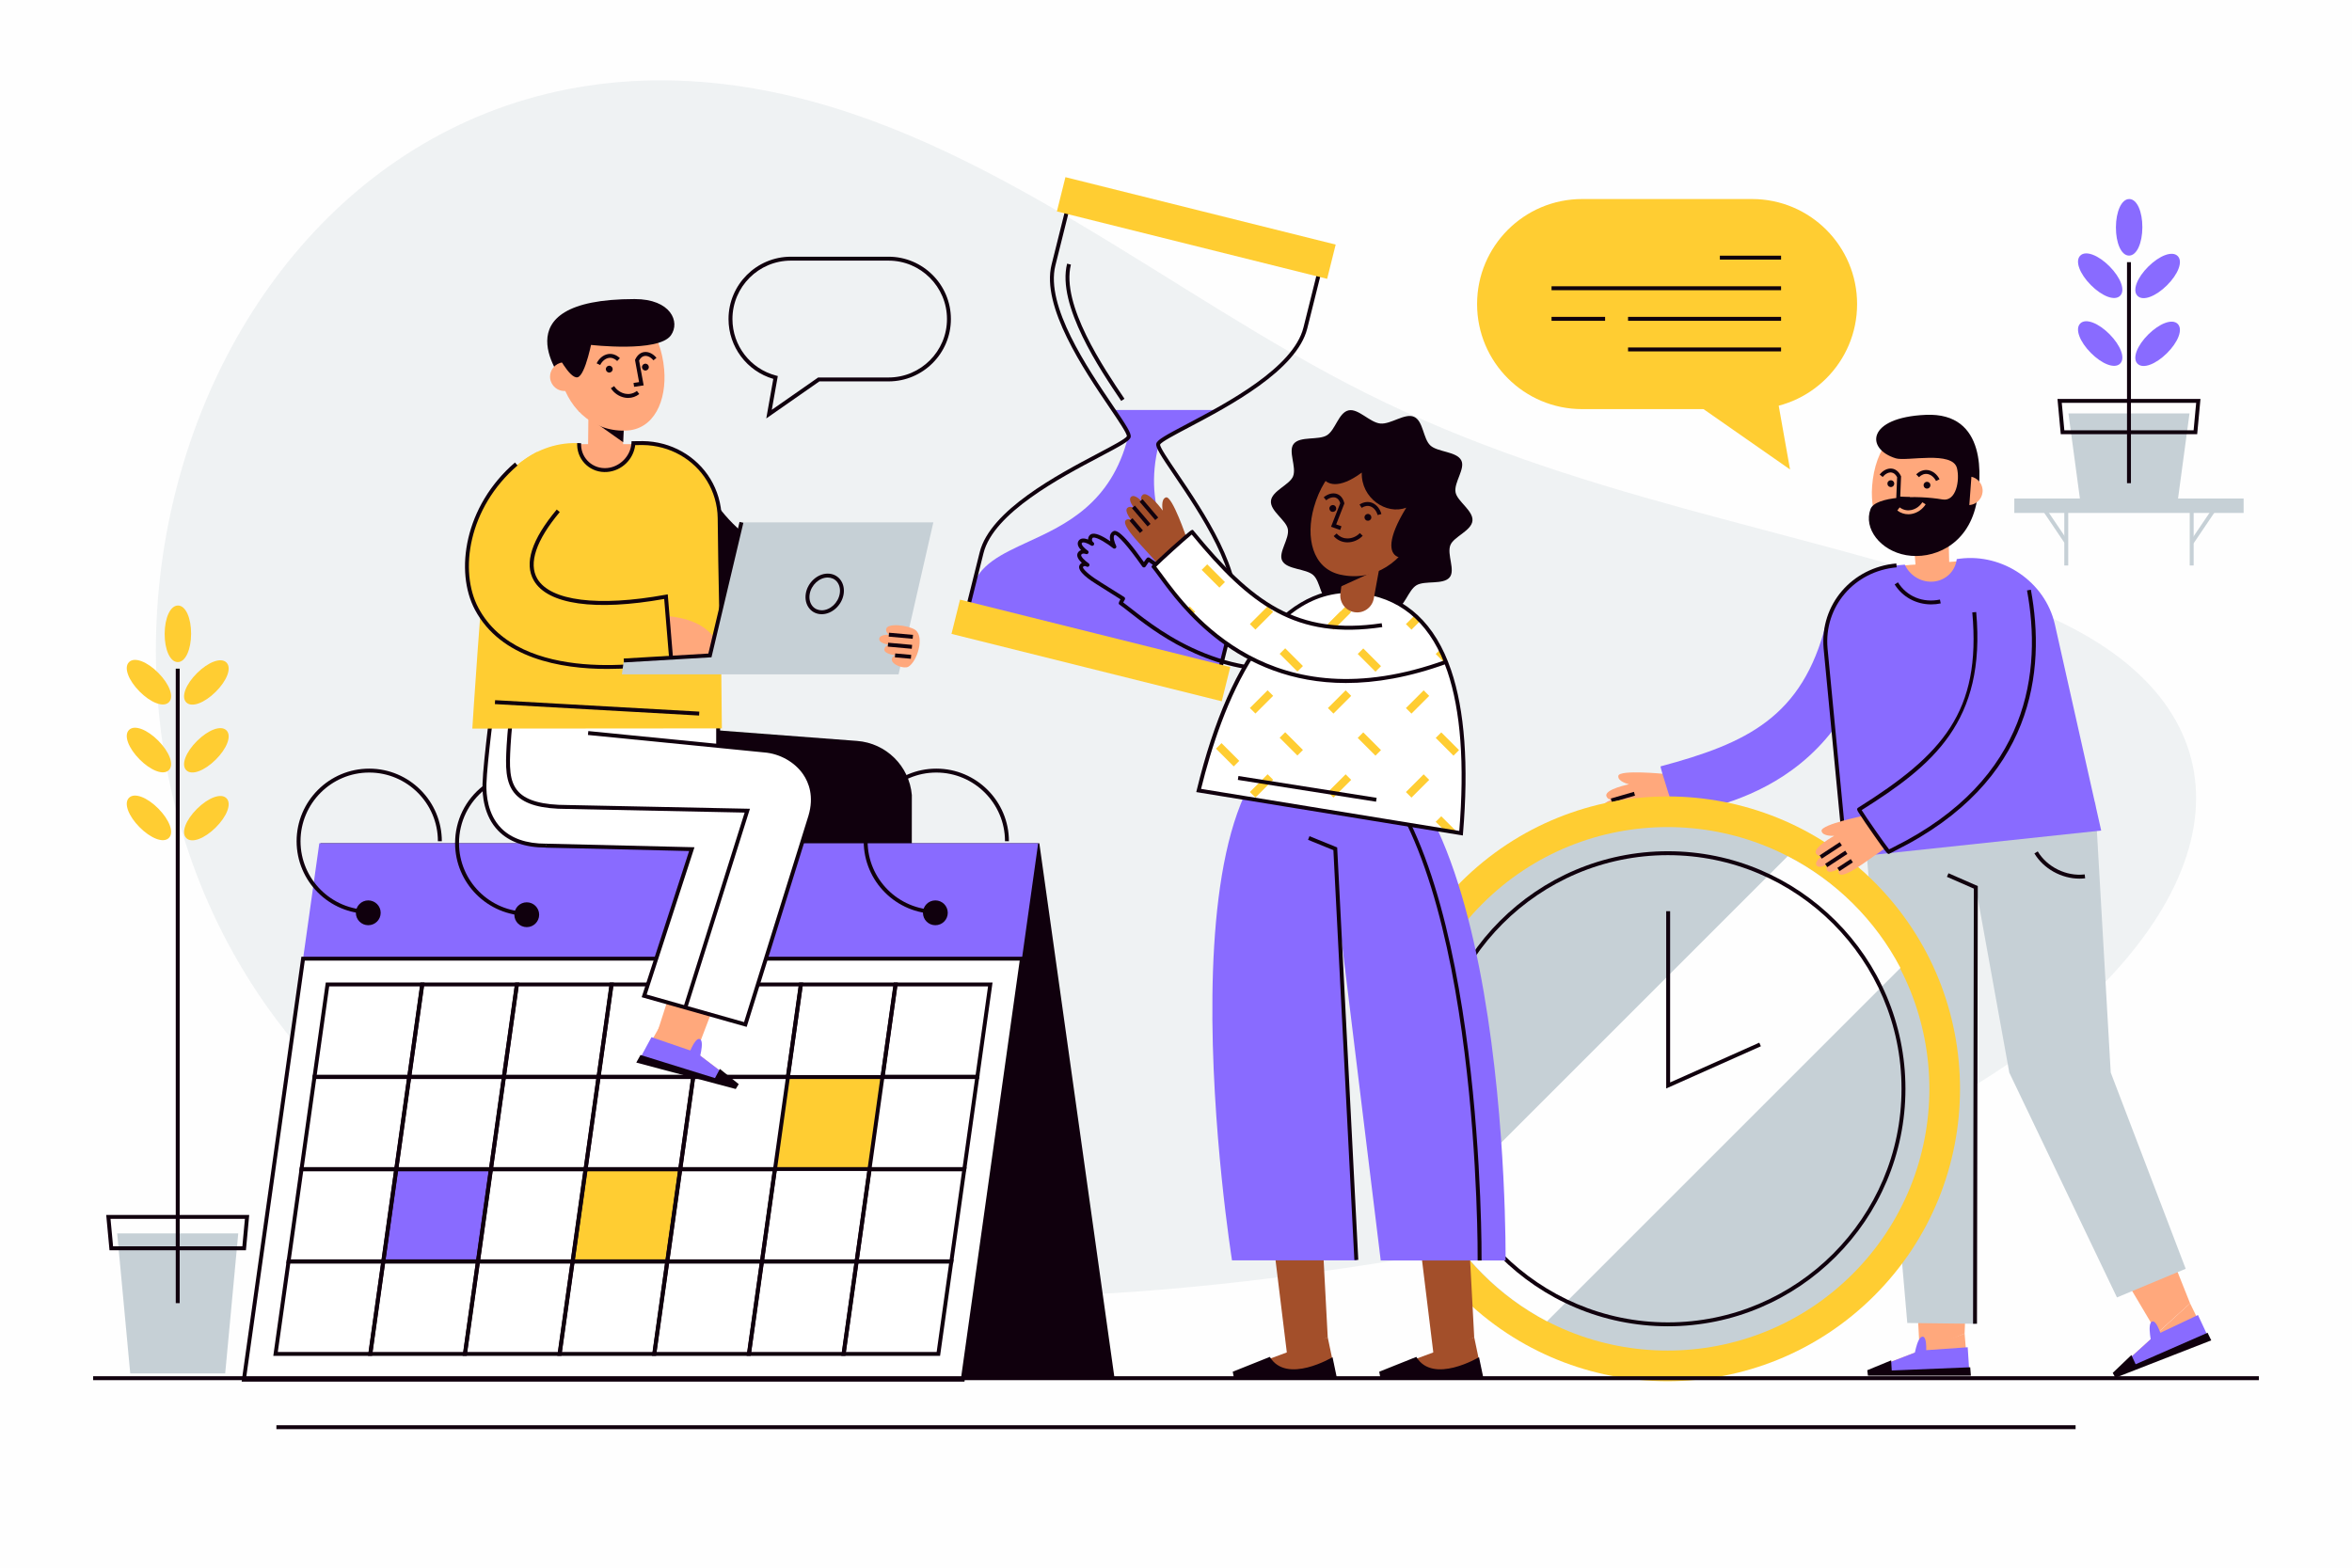 <?xml version="1.0" encoding="utf-8"?>
<!-- Generator: Adobe Illustrator 27.5.0, SVG Export Plug-In . SVG Version: 6.00 Build 0)  -->
<svg version="1.1" xmlns="http://www.w3.org/2000/svg" xmlns:xlink="http://www.w3.org/1999/xlink" x="0px" y="0px"
	 viewBox="0 0 750 500" style="enable-background:new 0 0 750 500;" xml:space="preserve">
<g id="BACKGROUND">
	<g>
		<rect style="fill:#FEFEFE;" width="750" height="500"/>
		<path style="opacity:0.25;fill:#C6D0D6;" d="M90.83,328.69c88.702,113.077,277.912,88.822,399.235,65.151
			c61.188-11.938,126.325-29.438,173.719-73.215c54.716-50.54,48.873-104.408-23.961-129.189
			c-69.534-23.658-137.516-32.571-204.597-66.222C373.18,94.089,315.131,43.327,246.108,29.291
			C79.622-4.565-6.984,203.996,90.83,328.69z"/>
	</g>
</g>
<g id="OBJECTS">
	<g>
		<g>
			<g>
				<polygon style="fill:#C6D0D6;" points="71.81,438.041 41.531,438.041 37.368,393.38 75.973,393.38 				"/>
				<g>
					<path style="fill:#FFCD32;" d="M41.144,211.168c-1.769,1.752-0.153,5.836,3.353,9.376c3.506,3.54,7.575,5.194,9.344,3.442
						c1.769-1.752,0.153-5.837-3.353-9.376C46.981,211.07,42.912,209.416,41.144,211.168z"/>
					<path style="fill:#FFCD32;" d="M59.397,224.013c1.752,1.769,5.837,0.153,9.376-3.353c3.54-3.506,5.194-7.575,3.442-9.344
						c-1.752-1.769-5.837-0.153-9.376,3.353C59.299,218.175,57.645,222.244,59.397,224.013z"/>
					<path style="fill:#FFCD32;" d="M41.144,232.807c-1.769,1.752-0.153,5.836,3.353,9.376c3.506,3.54,7.575,5.194,9.344,3.442
						c1.769-1.752,0.153-5.836-3.353-9.376C46.981,232.709,42.912,231.055,41.144,232.807z"/>
					<path style="fill:#FFCD32;" d="M62.839,236.308c-3.54,3.506-5.194,7.575-3.442,9.344c1.752,1.769,5.837,0.153,9.376-3.353
						c3.54-3.506,5.194-7.575,3.442-9.344C70.464,231.186,66.379,232.802,62.839,236.308z"/>
					<path style="fill:#FFCD32;" d="M41.144,254.446c-1.769,1.752-0.153,5.837,3.353,9.376c3.506,3.54,7.575,5.194,9.344,3.442
						c1.769-1.752,0.153-5.837-3.353-9.376C46.981,254.348,42.912,252.694,41.144,254.446z"/>
					<path style="fill:#FFCD32;" d="M62.839,257.946c-3.54,3.506-5.194,7.575-3.442,9.344c1.752,1.769,5.837,0.153,9.376-3.353
						c3.54-3.506,5.194-7.575,3.442-9.344C70.464,252.825,66.379,254.44,62.839,257.946z"/>
					<path style="fill:#FFCD32;" d="M56.766,193.125c-2.489-0.012-4.236,4.019-4.259,9.001c-0.024,4.982,1.684,9.029,4.173,9.041
						c2.489,0.012,4.235-4.019,4.259-9.001C60.963,197.184,59.255,193.137,56.766,193.125z"/>
				</g>
				<g>
					<rect x="56.045" y="213.262" style="fill:#10000D;" width="1.25" height="202.363"/>
				</g>
			</g>
			<g>
				<path style="fill:#10000D;" d="M78.422,398.75H34.919L33.87,387.5h45.601L78.422,398.75z M36.058,397.5h41.226l0.815-8.75
					H35.242L36.058,397.5z"/>
			</g>
		</g>
		<g>
			<g>
				<g>
					<polygon style="fill:#C6D0D6;" points="694.021,162.772 663.742,162.772 659.579,131.861 698.184,131.861 					"/>
					<g>
						<path style="fill:#896BFF;" d="M663.355,81.523c-1.769,1.752-0.153,5.837,3.353,9.376c3.506,3.54,7.575,5.194,9.344,3.442
							c1.769-1.752,0.153-5.837-3.353-9.376C669.193,81.426,665.124,79.772,663.355,81.523z"/>
						<path style="fill:#896BFF;" d="M681.608,94.368c1.752,1.769,5.837,0.153,9.376-3.353c3.54-3.506,5.194-7.575,3.442-9.344
							c-1.752-1.769-5.836-0.153-9.376,3.353S679.857,92.599,681.608,94.368z"/>
						<path style="fill:#896BFF;" d="M663.355,103.162c-1.769,1.752-0.153,5.836,3.353,9.376c3.506,3.54,7.575,5.194,9.344,3.442
							c1.769-1.752,0.153-5.836-3.353-9.376C669.193,103.064,665.124,101.41,663.355,103.162z"/>
						<path style="fill:#896BFF;" d="M685.05,106.663c-3.54,3.506-5.194,7.575-3.442,9.344c1.752,1.769,5.837,0.153,9.376-3.353
							c3.54-3.506,5.194-7.575,3.442-9.344C692.675,101.542,688.59,103.157,685.05,106.663z"/>
						<path style="fill:#896BFF;" d="M678.977,63.48c-2.49-0.012-4.236,4.019-4.259,9.001c-0.024,4.982,1.684,9.029,4.173,9.041
							c2.489,0.012,4.235-4.019,4.259-9C683.174,67.539,681.466,63.492,678.977,63.48z"/>
					</g>
					<g>
						<rect x="678.257" y="83.617" style="fill:#10000D;" width="1.25" height="70.488"/>
					</g>
					<g>
						<path style="fill:#10000D;" d="M700.633,138.48H657.13l-1.048-11.25h45.6L700.633,138.48z M658.269,137.23h41.226l0.816-8.75
							h-42.857L658.269,137.23z"/>
					</g>
				</g>
			</g>
			<g>
				<g>
					<rect x="642.319" y="158.993" style="fill:#C6D0D6;" width="73.125" height="4.601"/>
				</g>
				<g>
					<g>
						<g>
							
								<rect x="696.123" y="166.449" transform="matrix(0.56 -0.828 0.828 0.56 170.767 655.833)" style="fill:#C6D0D6;" width="13.954" height="1.25"/>
						</g>
						<g>
							<rect x="698.257" y="161.716" style="fill:#C6D0D6;" width="1.25" height="18.639"/>
						</g>
					</g>
					<g>
						<g>
							
								<rect x="654.038" y="160.097" transform="matrix(0.829 -0.56 0.56 0.829 18.679 395.156)" style="fill:#C6D0D6;" width="1.25" height="13.954"/>
						</g>
						<g>
							<rect x="658.257" y="161.716" style="fill:#C6D0D6;" width="1.25" height="18.639"/>
						</g>
					</g>
				</g>
			</g>
		</g>
	</g>
	<g>
		<g>
			<g>
				<path style="fill:#FFA87C;" d="M517.411,262.216c-0.315-0.73,0.22-1.562,0.984-1.783c0,0-3.936,1.136-4.38-0.401
					c-0.355-1.23,1.093-1.981,1.093-1.981s-3.382,0.977-3.826-0.561c-0.444-1.537,2.938-2.514,2.938-2.514
					c-0.849,0.245-1.736-0.244-1.981-1.093c-0.621-2.152,7.217-3.749,7.217-3.749s-3.67-0.822-3.41-2.679
					c0.291-2.075,14.813-0.613,14.813-0.613c0.782,0.147,4.443,10.636,4.296,11.417l-9.596,3.104l-0.769,0.222
					C524.79,261.584,518.114,263.845,517.411,262.216z"/>
				<g>
					<line style="fill:#FFFFFF;" x1="513.606" y1="255.153" x2="520.985" y2="253.023"/>
					
						<rect x="513.455" y="253.463" transform="matrix(0.961 -0.278 0.278 0.961 -50.25 153.851)" style="fill:#10000D;" width="7.681" height="1.25"/>
				</g>
				<g>
					<line style="fill:#FFFFFF;" x1="514.494" y1="258.228" x2="521.873" y2="256.097"/>
					
						<rect x="514.344" y="256.538" transform="matrix(0.961 -0.277 0.277 0.961 -50.914 153.363)" style="fill:#10000D;" width="7.68" height="1.25"/>
				</g>
				<g>
					<line style="fill:#FFFFFF;" x1="517.841" y1="260.592" x2="522.761" y2="259.172"/>
					
						<rect x="517.74" y="259.257" transform="matrix(0.961 -0.278 0.278 0.961 -51.733 154.866)" style="fill:#10000D;" width="5.121" height="1.25"/>
				</g>
			</g>
			<path style="fill:#896BFF;" d="M582.293,198.835c-7.54,29.937-25.328,38.243-52.772,45.589
				c-0.268,0.072,4.756,15.802,5.03,15.722c8.967-2.599,60.627-7.171,65.708-72.887C600.259,187.259,583.165,195.37,582.293,198.835
				z"/>
		</g>
		<g>
			<g>
				<g>
					<path style="fill:#FFA87C;" d="M616.315,185.248L616.315,185.248c-2.97,0.07-5.435-2.281-5.505-5.252l-0.261-3.176
						l-0.196-16.268l10.757-0.253l0.458,19.445C621.637,182.714,619.286,185.178,616.315,185.248z"/>
				</g>
				<path style="fill:#FFA87C;" d="M609.611,174.436c-9.216-0.102-13.357-9.462-12.636-19.355
					c0.873-11.973,7.607-22.088,19.833-19.732C639.093,139.643,632.336,174.686,609.611,174.436z"/>
				<g>
					<g>
						<path style="fill:#10000D;" d="M615.564,154.901c-0.082,0.598-0.633,1.016-1.231,0.934c-0.598-0.082-1.016-0.633-0.934-1.231
							c0.082-0.598,0.633-1.016,1.231-0.934C615.228,153.752,615.646,154.303,615.564,154.901z"/>
					</g>
					<g>
						<path style="fill:#10000D;" d="M604.027,154.404c-0.082,0.598-0.633,1.016-1.231,0.934c-0.598-0.082-1.016-0.633-0.934-1.231
							c0.082-0.598,0.633-1.016,1.231-0.934C603.691,153.255,604.109,153.806,604.027,154.404z"/>
					</g>
					<g>
						<path style="fill:#10000D;" d="M617.359,153.409c-0.593-1.191-1.636-2.043-2.722-2.224c-0.952-0.158-1.894,0.189-2.722,1.007
							l-0.879-0.89c1.109-1.095,2.456-1.575,3.806-1.35c1.497,0.25,2.856,1.333,3.636,2.9L617.359,153.409z"/>
					</g>
					<g>
						<path style="fill:#10000D;" d="M608.955,159.807l-4.309-0.254l0.304-7.357c-0.465-0.899-1.102-1.418-1.849-1.502
							c-0.904-0.098-1.957,0.447-2.738,1.435l-0.98-0.776c1.063-1.342,2.503-2.046,3.858-1.9c1.217,0.137,2.248,0.968,2.903,2.34
							l0.067,0.14l-0.267,6.445l3.084,0.182L608.955,159.807z"/>
					</g>
				</g>
			</g>
			<path style="fill:#10000D;" d="M614.091,132.311c-18.845,0.823-19.266,10.913-9.544,13.875c3.437,1.047,18.099-2.54,19.497,3.155
				c0.944,3.846-0.263,10.717-4.63,9.957c-8.196-1.427-21.413-1.037-22.942,3.056c-2.322,6.214,3.149,13.271,11.363,14.71
				c8.315,1.457,19.42-2.888,22.315-16.105C632.046,152.305,633.594,131.459,614.091,132.311z"/>
			<path style="fill:#FFA87C;" d="M628.642,152.058l-0.667,9.022c0.05-0.004,0.099-0.003,0.149-0.008
				c2.513-0.268,4.334-2.522,4.066-5.035C631.978,154.034,630.503,152.476,628.642,152.058z"/>
			<g>
				<path style="fill:#FFA87C;" d="M608.502,164.016c-1.245,0-2.437-0.403-3.493-1.189l0.746-1.003
					c1.372,1.021,2.738,1.029,3.646,0.855c1.455-0.279,2.795-1.209,3.583-2.488l1.064,0.656c-0.97,1.572-2.619,2.716-4.412,3.06
					C609.255,163.979,608.876,164.016,608.502,164.016z"/>
			</g>
		</g>
		<g>
			<g>
				<polygon style="fill:#FFA87C;" points="687.874,425.198 698.367,415.692 679.934,369.36 658.518,375.692 				"/>
				<polygon style="fill:#FFA87C;" points="675.746,438.715 703.806,426.804 698.367,415.692 674.248,437.644 				"/>
				<g>
					<g>
						<polygon style="fill:#896BFF;" points="687.141,425.909 700.882,419.412 704.486,427.14 675.746,438.715 674.248,437.644 
													"/>
					</g>
					<polygon style="fill:#10000D;" points="673.701,437.873 679.655,432.175 681.006,435.112 703.946,425.071 705.12,427.494 
						674.543,439.416 					"/>
					<path style="fill:#896BFF;" d="M686.295,429.465l3.294-2.27c0,0-1.73-6.291-3.309-5.726
						C684.453,422.124,686.295,429.465,686.295,429.465z"/>
				</g>
			</g>
			<path style="fill:#C6D0D6;" d="M675.051,413.803l21.919-9.133l-23.907-62.599l-4.92-85.956c0,0-15.269-23.061-43.582-21.984l0,0
				l5.483,48.877l10.683,59.112L675.051,413.803z"/>
			<g>
				<g>
					<polygon style="fill:#FFA87C;" points="612.188,431.606 626.464,425.32 628.363,377.696 609.873,388.342 					"/>
					<polygon style="fill:#FFA87C;" points="597.026,438.551 627.496,437.646 626.464,425.318 596.019,437.009 					"/>
					<g>
						<g>
							<polygon style="fill:#896BFF;" points="612.294,430.759 627.456,429.697 628.007,438.207 597.026,438.551 596.019,437.009 
															"/>
						</g>
						<polygon style="fill:#10000D;" points="595.426,437.023 603.043,433.878 603.235,437.104 628.256,436.083 628.469,438.767 
							595.65,438.767 						"/>
						<path style="fill:#896BFF;" d="M610.214,433.765l3.893-0.918c0,0,0.674-6.49-1.003-6.536
							C611.165,426.256,610.214,433.765,610.214,433.765z"/>
					</g>
				</g>
				<path style="fill:#C6D0D6;" d="M629.79,422.207l-21.597-0.249l-14.567-168.085c0,0,14.857-19.782,30.666-19.782l5.752,3.534
					L629.79,422.207z"/>
				<g>
					<polygon style="fill:#10000D;" points="630.415,422.208 629.165,422.206 629.418,283.417 620.828,279.659 621.33,278.515 
						630.67,282.601 630.669,283.01 					"/>
				</g>
			</g>
			<g>
				<path style="fill:#10000D;" d="M663.091,280.234c-5.711,0-11.433-3.136-14.371-8.041l1.072-0.643
					c3.006,5.017,9.151,8.031,14.97,7.335l0.148,1.24C664.307,280.199,663.698,280.234,663.091,280.234z"/>
			</g>
		</g>
		<g>
			<polygon style="fill:#FFA87C;" points="627.107,190.581 607.488,191.544 606.859,180.342 625.304,178.941 			"/>
			<path style="fill:#896BFF;" d="M655.222,199.011c-3.151-13.514-16.601-22.524-30.174-20.841c-0.36,0.045-0.722,0.086-1.082,0.13
				c-0.426,3.776-3.392,6.759-7.285,7.173c-0.236,0.025-0.477,0.041-0.72,0.047v0c-3.734,0.089-7.094-2.183-8.57-5.433
				c-0.879,0.082-1.758,0.167-2.638,0.245c-13.648,1.215-23.817,12.741-22.616,26.462c2.134,22.259,4.268,44.519,6.402,66.778
				l81.479-8.676C665.085,242.934,660.154,220.973,655.222,199.011z"/>
			<g>
				<path style="fill:#10000D;" d="M587.915,273.631l-6.401-66.778c-1.221-13.957,8.963-25.878,23.183-27.144l0.111,1.245
					c-13.523,1.204-23.209,12.53-22.049,25.785l6.4,66.773L587.915,273.631z"/>
			</g>
			<g>
				<path style="fill:#10000D;" d="M615.815,192.766c-4.753,0-9.128-2.326-11.657-6.372l1.061-0.662
					c2.824,4.519,7.951,6.624,13.382,5.495l0.254,1.224C617.833,192.663,616.815,192.766,615.815,192.766z"/>
			</g>
		</g>
		<g>
			
				<ellipse transform="matrix(0.707 -0.707 0.707 0.707 -89.771 477.779)" style="fill:#FFCD32;" cx="531.845" cy="347.252" rx="93.271" ry="93.271"/>
			
				<ellipse transform="matrix(0.707 -0.707 0.707 0.707 -89.771 477.779)" style="fill:#C6D0D6;" cx="531.845" cy="347.252" rx="83.494" ry="83.494"/>
			<path style="fill:#FEFEFE;" d="M570.05,273.083L457.675,385.458c7.869,15.358,20.359,27.953,35.631,35.963l112.707-112.707
				C598.003,293.442,585.408,280.952,570.05,273.083z"/>
			<g>
				<g>
					<polygon style="fill:#10000D;" points="531.315,347.157 531.315,290.625 532.565,290.625 532.565,345.231 560.995,332.554 
						561.505,333.696 					"/>
				</g>
			</g>
			<g>
				<path style="fill:#10000D;" d="M531.845,423.01c-41.773,0-75.758-33.984-75.758-75.758c0-41.773,33.984-75.757,75.758-75.757
					c41.773,0,75.757,33.984,75.757,75.757C607.602,389.025,573.617,423.01,531.845,423.01z M531.845,272.745
					c-41.084,0-74.508,33.424-74.508,74.507c0,41.084,33.424,74.508,74.508,74.508c41.083,0,74.507-33.424,74.507-74.508
					C606.352,306.169,572.928,272.745,531.845,272.745z"/>
			</g>
		</g>
		<g>
			<g>
				<path style="fill:#FFA87C;" d="M586.512,278.718c-0.517-0.605-0.251-1.558,0.414-1.994c0,0-3.425,2.247-4.303,0.909
					c-0.702-1.07,0.46-2.216,0.46-2.216s-2.944,1.931-3.821,0.593c-0.878-1.338,2.066-3.269,2.066-3.269
					c-0.739,0.485-1.731,0.279-2.215-0.46c-1.229-1.873,5.79-5.711,5.79-5.711s-3.749,0.297-4.049-1.555
					c-0.334-2.069,13.973-4.954,13.973-4.954c0.79-0.09,7.382,8.852,7.472,9.642l-8.254,5.796l-0.669,0.439
					C593.376,275.938,587.664,280.067,586.512,278.718z"/>
				<g>
					<line style="fill:#FFFFFF;" x1="580.793" y1="273.092" x2="587.216" y2="268.88"/>
					
						<rect x="580.164" y="270.361" transform="matrix(0.836 -0.548 0.548 0.836 -52.947 364.727)" style="fill:#10000D;" width="7.681" height="1.25"/>
				</g>
				<g>
					<line style="fill:#FFFFFF;" x1="582.548" y1="275.768" x2="588.971" y2="271.556"/>
					
						<rect x="581.92" y="273.037" transform="matrix(0.836 -0.548 0.548 0.836 -54.123 366.156)" style="fill:#10000D;" width="7.68" height="1.25"/>
				</g>
				<g>
					<line style="fill:#FFFFFF;" x1="586.444" y1="277.04" x2="590.726" y2="274.232"/>
					
						<rect x="586.025" y="275.011" transform="matrix(0.836 -0.548 0.548 0.836 -54.743 368.029)" style="fill:#10000D;" width="5.12" height="1.25"/>
				</g>
			</g>
			<g>
				<path style="fill:#896BFF;" d="M629.543,195.26c3.037,33.545-11.695,47.173-36.708,62.886c-0.235,0.147,9.2,13.688,9.443,13.54
					c4.328-2.645,55.951-22.609,44.705-83.483"/>
				<path style="fill:#10000D;" d="M602.261,272.357c-0.458,0-1.158-0.947-4.48-5.667c-1.821-2.588-4.201-6.053-5.123-7.545
					c-0.389-0.63-0.725-1.173-0.151-1.529c26.96-16.938,39.286-30.582,36.415-62.3l1.244-0.112
					c3.171,35.015-13.841,48.882-36.518,63.171c1.271,2.094,7.322,10.768,8.744,12.53c0.369-0.197,0.863-0.442,1.473-0.746
					c43.619-21.699,47.19-56.484,42.506-81.843l1.229-0.228c4.764,25.782,1.139,61.143-43.178,83.189
					c-0.869,0.433-1.497,0.745-1.816,0.941C602.478,272.296,602.378,272.357,602.261,272.357z"/>
			</g>
		</g>
	</g>
	<g>
		<path style="fill:#FFCD32;" d="M504.511,130.484h54.174c18.503,0,33.502-14.999,33.502-33.502v0
			c0-18.503-14.999-33.502-33.502-33.502h-54.174c-18.503,0-33.502,14.999-33.502,33.502v0
			C471.009,115.485,486.008,130.484,504.511,130.484z"/>
		<polygon style="fill:#FFCD32;" points="570.802,149.73 565.1,117.654 540.152,128.346 		"/>
		<g>
			<g>
				<rect x="548.426" y="81.547" style="fill:#10000D;" width="19.517" height="1.25"/>
			</g>
			<g>
				<rect x="494.754" y="91.305" style="fill:#10000D;" width="73.188" height="1.25"/>
			</g>
			<g>
				<rect x="494.754" y="101.064" style="fill:#10000D;" width="17.077" height="1.25"/>
			</g>
			<g>
				<rect x="519.15" y="101.064" style="fill:#10000D;" width="48.792" height="1.25"/>
			</g>
			<g>
				<rect x="519.15" y="110.822" style="fill:#10000D;" width="48.792" height="1.25"/>
			</g>
		</g>
	</g>
	<g>
		<path style="fill:#10000D;" d="M290.767,253.574c-0.81-9.254-8.202-16.561-17.465-17.263l-73.41-5.563l-2.796,35.749l93.654,4.642
			L290.767,253.574z"/>
		<g>
			<g>
				<polygon style="fill:#10000D;" points="102.189,268.95 126.234,440.041 355.465,440.041 336.566,305.572 331.419,268.95 				"/>
				<g>
					<polygon style="fill:#896BFF;" points="325.903,305.572 96.672,305.572 101.819,268.95 331.05,268.95 					"/>
					<g>
						<polygon style="fill:#FFFFFF;" points="307.005,440.041 77.774,440.041 96.646,305.759 325.877,305.759 						"/>
						<path style="fill:#10000D;" d="M307.548,440.666H77.055l19.048-135.531h230.493l-0.1,0.712L307.548,440.666z M78.493,439.416
							h227.969l18.697-133.031H97.189L78.493,439.416z"/>
					</g>
					<g>
						<polygon style="fill:#FFCD32;" points="277.311,372.945 247.07,372.945 251.22,343.419 281.461,343.419 						"/>
						<polygon style="fill:#FFCD32;" points="212.771,402.171 182.531,402.171 186.68,372.644 216.921,372.644 						"/>
						<polygon style="fill:#896BFF;" points="152.493,402.171 122.253,402.171 126.402,372.644 156.643,372.644 						"/>
						<g>
							<g>
								<path style="fill:#10000D;" d="M131.063,344.134H99.56l4.325-30.777h31.503L131.063,344.134z M100.997,342.884h28.979
									l3.975-28.277h-28.979L100.997,342.884z"/>
							</g>
							<g>
								<path style="fill:#10000D;" d="M161.248,344.134h-31.503l4.325-30.777h31.503L161.248,344.134z M131.183,342.884h28.979
									l3.974-28.277h-28.979L131.183,342.884z"/>
							</g>
							<g>
								<path style="fill:#10000D;" d="M191.434,344.134h-31.503l4.325-30.777h31.503L191.434,344.134z M161.369,342.884h28.979
									l3.975-28.277h-28.979L161.369,342.884z"/>
							</g>
							<g>
								<path style="fill:#10000D;" d="M221.62,344.134h-31.503l4.325-30.777h31.503L221.62,344.134z M191.555,342.884h28.979
									l3.974-28.277h-28.979L191.555,342.884z"/>
							</g>
							<g>
								<path style="fill:#10000D;" d="M251.806,344.134h-31.503l4.325-30.777h31.503L251.806,344.134z M221.74,342.884h28.979
									l3.975-28.277h-28.979L221.74,342.884z"/>
							</g>
							<g>
								<path style="fill:#10000D;" d="M281.992,344.134h-31.503l4.325-30.777h31.503L281.992,344.134z M251.926,342.884h28.978
									l3.974-28.277H255.9L251.926,342.884z"/>
							</g>
							<g>
								<path style="fill:#10000D;" d="M312.177,344.134h-31.503l4.325-30.777h31.503L312.177,344.134z M282.112,342.884h28.979
									l3.975-28.277h-28.978L282.112,342.884z"/>
							</g>
						</g>
						<g>
							<g>
								<path style="fill:#10000D;" d="M126.926,373.57H95.422l4.325-30.776h31.503L126.926,373.57z M96.86,372.32h28.979
									l3.974-28.276h-28.979L96.86,372.32z"/>
							</g>
							<g>
								<path style="fill:#10000D;" d="M157.111,373.57h-31.503l4.325-30.776h31.503L157.111,373.57z M127.046,372.32h28.979
									l3.975-28.276H131.02L127.046,372.32z"/>
							</g>
							<g>
								<path style="fill:#10000D;" d="M187.297,373.57h-31.503l4.325-30.776h31.503L187.297,373.57z M157.231,372.32h28.979
									l3.975-28.276h-28.979L157.231,372.32z"/>
							</g>
							<g>
								<path style="fill:#10000D;" d="M217.483,373.57H185.98l4.325-30.776h31.503L217.483,373.57z M187.417,372.32h28.979
									l3.974-28.276h-28.978L187.417,372.32z"/>
							</g>
							<g>
								<path style="fill:#10000D;" d="M247.668,373.57h-31.503l4.325-30.776h31.503L247.668,373.57z M217.603,372.32h28.979
									l3.975-28.276h-28.979L217.603,372.32z"/>
							</g>
							<g>
								<path style="fill:#10000D;" d="M308.04,373.57h-31.503l4.325-30.776h31.503L308.04,373.57z M277.975,372.32h28.979
									l3.975-28.276h-28.979L277.975,372.32z"/>
							</g>
						</g>
						<g>
							<g>
								<path style="fill:#10000D;" d="M122.789,403.007H91.286l4.325-30.776h31.503L122.789,403.007z M92.723,401.757h28.979
									l3.974-28.276H96.697L92.723,401.757z"/>
							</g>
							<g>
								<path style="fill:#10000D;" d="M152.974,403.007h-31.503l4.325-30.776h31.503L152.974,403.007z M122.909,401.757h28.978
									l3.975-28.276h-28.979L122.909,401.757z"/>
							</g>
							<g>
								<path style="fill:#10000D;" d="M183.16,403.007h-31.503l4.325-30.776h31.503L183.16,403.007z M153.095,401.757h28.979
									l3.974-28.276h-28.979L153.095,401.757z"/>
							</g>
							<g>
								<path style="fill:#10000D;" d="M213.346,403.007h-31.503l4.325-30.776h31.503L213.346,403.007z M183.28,401.757h28.979
									l3.975-28.276h-28.979L183.28,401.757z"/>
							</g>
							<g>
								<path style="fill:#10000D;" d="M243.532,403.007h-31.503l4.325-30.776h31.503L243.532,403.007z M213.466,401.757h28.979
									l3.974-28.276H217.44L213.466,401.757z"/>
							</g>
							<g>
								<path style="fill:#10000D;" d="M273.717,403.007h-31.503l4.325-30.776h31.503L273.717,403.007z M243.652,401.757h28.979
									l3.975-28.276h-28.979L243.652,401.757z"/>
							</g>
							<g>
								<path style="fill:#10000D;" d="M303.903,403.007H272.4l4.325-30.776h31.503L303.903,403.007z M273.838,401.757h28.979
									l3.974-28.276h-28.978L273.838,401.757z"/>
							</g>
						</g>
						<g>
							<g>
								<path style="fill:#10000D;" d="M118.651,432.443H87.148l4.325-30.776h31.503L118.651,432.443z M88.586,431.193h28.979
									l3.975-28.276H92.56L88.586,431.193z"/>
							</g>
							<g>
								<path style="fill:#10000D;" d="M148.837,432.443h-31.503l4.325-30.776h31.503L148.837,432.443z M118.771,431.193h28.979
									l3.974-28.276h-28.979L118.771,431.193z"/>
							</g>
							<g>
								<path style="fill:#10000D;" d="M179.023,432.443H147.52l4.325-30.776h31.503L179.023,432.443z M148.957,431.193h28.979
									l3.975-28.276h-28.979L148.957,431.193z"/>
							</g>
							<g>
								<path style="fill:#10000D;" d="M209.209,432.443h-31.503l4.325-30.776h31.503L209.209,432.443z M179.143,431.193h28.979
									l3.974-28.276h-28.979L179.143,431.193z"/>
							</g>
							<g>
								<path style="fill:#10000D;" d="M239.395,432.443h-31.503l4.325-30.776h31.503L239.395,432.443z M209.329,431.193h28.978
									l3.975-28.276h-28.979L209.329,431.193z"/>
							</g>
							<g>
								<path style="fill:#10000D;" d="M269.58,432.443h-31.503l4.325-30.776h31.503L269.58,432.443z M239.515,431.193h28.979
									l3.975-28.276h-28.979L239.515,431.193z"/>
							</g>
							<g>
								<path style="fill:#10000D;" d="M299.766,432.443h-31.503l4.325-30.776h31.503L299.766,432.443z M269.701,431.193h28.979
									l3.974-28.276h-28.978L269.701,431.193z"/>
							</g>
						</g>
					</g>
				</g>
			</g>
			<g>
				<path style="fill:#10000D;" d="M224.604,154.209l-21.433,5.096c7.993,22.393,29.35,42.23,59.591,45.839
					c6.475-7.151,11.484-15.024,14.944-23.082C251.524,184.403,232.255,170.314,224.604,154.209z"/>
				<g>
					<g>
						<path style="fill:#FFFFFF;" d="M229.003,269.707h-54.908c-16.783,0-19.827-11.757-19.61-19.61
							c0.215-7.747,3.362-30.816,3.362-30.816l71.156,4.482V269.707z"/>
						<path style="fill:#10000D;" d="M229.628,270.332h-55.533c-6.632,0-11.755-1.81-15.227-5.38
							c-4.585-4.714-5.105-11.341-5.007-14.872c0.213-7.691,3.336-30.652,3.368-30.883l0.079-0.576l72.321,4.556V270.332z
							 M158.389,219.941c-0.486,3.619-3.086,23.229-3.278,30.173c-0.093,3.334,0.389,9.582,4.653,13.967
							c3.228,3.318,8.05,5.001,14.331,5.001h54.283v-44.731L158.389,219.941z"/>
					</g>
					<g>
						<polygon style="fill:#FFA87C;" points="221.679,336.48 209.783,328.66 225.058,281.171 242.056,283.01 						"/>
						<polygon style="fill:#FFA87C;" points="233.373,346.777 204.312,338.113 210.562,327.018 235.004,345.614 						"/>
						<g>
							<g>
								<polygon style="fill:#896BFF;" points="221.938,335.673 207.737,330.798 203.579,338.498 233.373,346.777 235.004,345.614 
																	"/>
							</g>
							<polygon style="fill:#10000D;" points="235.57,345.78 229.549,340.924 227.989,343.848 204.244,336.477 202.894,338.895 
								234.611,347.329 							"/>
							<path style="fill:#896BFF;" d="M222.667,338.977l-3.371-1.847c0,0,2.114-6.153,3.754-5.765
								C224.948,331.814,222.667,338.977,222.667,338.977z"/>
						</g>
					</g>
					<g>
						<path style="fill:#FFFFFF;" d="M174.096,269.707l46.503,1.121l-15.186,46.791l32.27,9.133l20.702-66.366
							c3.653-12.177-5.545-20.328-14.685-21.03l-56.157-5.563"/>
						<path style="fill:#10000D;" d="M238.098,327.52l-33.48-9.476l15.127-46.612l-45.665-1.1l0.03-1.25l47.342,1.141
							l-15.245,46.972l31.059,8.79l20.521-65.785c1.86-6.2,0.109-10.625-1.687-13.244c-2.69-3.921-7.46-6.594-12.45-6.978
							l-56.17-5.564l0.123-1.244l56.156,5.563c5.344,0.411,10.472,3.291,13.371,7.515c1.951,2.844,3.856,7.636,1.852,14.317
							L238.098,327.52z"/>
					</g>
					<g>
						<path style="fill:#10000D;" d="M219.165,321.46l-1.192-0.375l19.473-61.919l-56.591-1.16c-8.215,0-13.423-1.449-16.377-4.562
							c-3.541-3.73-3.246-9.391-2.935-15.384l0.017-0.322c0.397-7.669,3.178-30.628,3.206-30.859l1.241,0.15
							c-0.028,0.231-2.804,23.147-3.199,30.773l-0.017,0.322c-0.311,5.966-0.578,11.118,2.593,14.458
							c2.665,2.808,7.73,4.172,15.483,4.172l58.271,1.195L219.165,321.46z"/>
					</g>
				</g>
				<g>
					<rect x="181.058" y="141.656" style="fill:#FFA87C;" width="22.528" height="11.568"/>
					<path style="fill:#FFCD32;" d="M229.482,165.233c-0.259-13.771-11.591-24.155-25.291-23.919
						c-0.737,0.013-1.474,0.02-2.211,0.03c-0.264,4.425-3.871,8.186-8.384,8.557v0c-0.242,0.02-0.483,0.03-0.721,0.03
						c-4.452,0-8.066-3.427-8.203-7.941l-0.02-0.664c-0.29-0.005-0.581-0.007-0.871-0.012
						c-13.675-0.236-26.096,10.147-27.798,23.919c-2.579,22.36-5.368,67.145-5.368,67.145l79.572-0.064
						C229.952,209.954,229.717,187.593,229.482,165.233z"/>
					<g>
						<g>
							<path style="fill:#10000D;" d="M229.562,210.465c-0.117-11.177-0.237-16.987-0.353-22.606
								c-0.116-5.622-0.235-11.436-0.353-22.619c-0.021-2.077-0.34-4.184-0.946-6.263c-0.571-1.961-1.399-3.838-2.459-5.581
								c-1.04-1.707-2.301-3.282-3.751-4.681c-1.442-1.391-3.064-2.6-4.82-3.594c-1.775-1.005-3.682-1.787-5.666-2.322
								c-2.054-0.554-4.158-0.844-6.253-0.863c-0.668-0.005-1.334,0.006-2,0.018l-0.41,0.007c-0.547,4.548-4.28,8.183-8.904,8.564
								c-5.155,0.423-9.447-3.469-9.6-8.516c-0.006-0.216-0.004-0.481,0.002-0.696l1.249,0.039c-0.006,0.191-0.008,0.429-0.002,0.62
								c0.131,4.332,3.817,7.671,8.248,7.307c4.134-0.341,7.565-3.842,7.811-7.972l0.035-0.581l1.549-0.022
								c0.677-0.012,1.354-0.025,2.033-0.019c2.202,0.02,4.412,0.324,6.568,0.906c2.085,0.563,4.089,1.384,5.957,2.441
								c1.847,1.046,3.554,2.318,5.072,3.783c1.526,1.473,2.855,3.131,3.95,4.93c1.118,1.836,1.99,3.815,2.592,5.881
								c0.638,2.188,0.973,4.409,0.996,6.6c0.117,11.177,0.237,16.987,0.353,22.606c0.116,5.622,0.235,11.436,0.353,22.619
								L229.562,210.465z"/>
						</g>
					</g>
					<g>
						
							<rect x="189.871" y="193.055" transform="matrix(0.056 -0.998 0.998 0.056 -45.496 403.241)" style="fill:#10000D;" width="1.25" height="65.251"/>
					</g>
				</g>
				<g>
					<path style="fill:#FFA87C;" d="M221.936,198.735c-3.534-1.645-7.414-2.155-11.294-2.442v13.123
						c6.551,0.147,13.517,0.278,19.735,0.437C230.055,204.889,226.279,200.757,221.936,198.735z"/>
					<path style="fill:#FFCD32;" d="M151.989,194.156c-7.865-15.737,0.293-40.105,19.327-50.064c0,0,7.962,10.052,12.503,13.979
						c-26.821,29.875-9.719,37.579,28.547,32.228c0,0,1.695,20.46,1.695,20.462c0,0-24.444,2.217-31.184,1.243
						C170.93,210.278,157.917,206.018,151.989,194.156z"/>
					<g>
						<path style="fill:#10000D;" d="M193.682,213.348c-14.955,0.001-33.985-3.368-42.244-18.899
							c-6.444-12.116-3.428-32.985,12.774-46.936l0.816,0.947c-15.728,13.543-18.699,33.72-12.486,45.402
							c13.251,24.918,55.597,17.438,60.852,16.398c-0.237-2.867-1.33-16.056-1.592-19.224c-21.986,3.91-37.113,1.784-41.56-5.857
							c-3.178-5.461-0.724-13.086,7.294-22.664l0.958,0.803c-7.536,9.002-10.016,16.344-7.171,21.232
							c4.15,7.129,19.453,9.049,40.933,5.134l0.678-0.124l0.057,0.687c1.697,20.485,1.697,20.485,1.697,20.514v0.501l-0.489,0.109
							C213.99,211.417,205.002,213.348,193.682,213.348z"/>
					</g>
				</g>
				<g>
					<g>
						<g>
							<polygon style="fill:#C6D0D6;" points="236.433,166.601 226.377,209.04 198.922,210.656 198.314,215.077 286.538,215.077 
								297.622,166.601 							"/>
							<g>
								<path style="fill:#10000D;" d="M262.026,195.896c-1.54,0-2.917-0.621-3.876-1.749c-1.06-1.247-1.497-3.005-1.2-4.827
									c0.574-3.515,3.706-6.374,6.984-6.374c1.54,0,2.917,0.621,3.875,1.749c1.06,1.246,1.497,3.005,1.199,4.826
									C268.436,193.037,265.304,195.896,262.026,195.896z M263.935,184.196c-2.691,0-5.271,2.389-5.75,5.326
									c-0.238,1.458,0.097,2.849,0.919,3.816c0.717,0.844,1.755,1.309,2.923,1.309c2.691,0,5.271-2.389,5.75-5.326
									c0.238-1.458-0.097-2.849-0.918-3.815C266.141,184.661,265.102,184.196,263.935,184.196z"/>
							</g>
						</g>
					</g>
					<g>
						<polygon style="fill:#10000D;" points="198.958,211.28 198.885,210.032 225.875,208.443 235.825,166.457 237.041,166.745 
							226.877,209.636 						"/>
					</g>
				</g>
				<g>
					<g>
						<path style="fill:#FFA87C;" d="M284.366,210.362c-0.029-0.795,0.771-1.376,1.564-1.305c0,0-4.08-0.368-3.936-1.962
							c0.115-1.275,1.737-1.45,1.737-1.45s-3.506-0.316-3.362-1.91s3.65-1.277,3.65-1.277c-0.88-0.079-1.529-0.857-1.45-1.737
							c0.201-2.231,7.275-1.258,9.288,0.179c3.059,2.184,0.629,10.144-2.241,11.766
							C288.367,213.371,284.431,212.135,284.366,210.362z"/>
						<g>
							<line style="fill:#FFFFFF;" x1="283.381" y1="202.4" x2="291.03" y2="203.09"/>
							
								<rect x="286.581" y="198.905" transform="matrix(0.09 -0.996 0.996 0.09 59.48 470.577)" style="fill:#10000D;" width="1.25" height="7.681"/>
						</g>
						<g>
							<line style="fill:#FFFFFF;" x1="283.094" y1="205.588" x2="290.743" y2="206.278"/>
							
								<rect x="286.293" y="202.092" transform="matrix(0.09 -0.996 0.996 0.09 56.043 473.192)" style="fill:#10000D;" width="1.25" height="7.681"/>
						</g>
						<g>
							<line style="fill:#FFFFFF;" x1="285.356" y1="209.005" x2="290.456" y2="209.465"/>
							
								<rect x="287.281" y="206.675" transform="matrix(0.09 -0.996 0.996 0.09 53.652 477.179)" style="fill:#10000D;" width="1.25" height="5.12"/>
						</g>
					</g>
				</g>
				<g>
					<g>
						<g>
							<path style="fill:#FFA87C;" d="M192.929,148.249L192.929,148.249c3.018,0.032,5.756-2.403,5.787-5.374l-0.044-3.127
								l-0.019-16.27l-10.928-0.114l-0.204,19.449C187.49,145.783,189.911,148.217,192.929,148.249z"/>
							<polygon style="fill:#10000D;" points="198.715,141.048 184.631,131.105 199.59,122.134 							"/>
						</g>
						<path style="fill:#FFA87C;" d="M199.406,137.35c9.214-0.222,13.232-9.636,12.382-19.518
							c-1.029-11.96-7.895-21.987-20.089-19.471C169.472,102.946,176.687,137.898,199.406,137.35z"/>
						<g>
							<g>
								<path style="fill:#10000D;" d="M193.199,117.895c0.09,0.597,0.646,1.008,1.243,0.918c0.597-0.09,1.008-0.646,0.918-1.243
									c-0.09-0.597-0.646-1.008-1.243-0.918C193.52,116.742,193.109,117.298,193.199,117.895z"/>
							</g>
							<g>
								<path style="fill:#10000D;" d="M204.728,117.247c0.09,0.597,0.646,1.008,1.243,0.918c0.597-0.09,1.008-0.646,0.918-1.243
									c-0.09-0.597-0.646-1.008-1.243-0.918C205.049,116.093,204.638,116.65,204.728,117.247z"/>
							</g>
							<g>
								<path style="fill:#10000D;" d="M191.384,116.427l-1.126-0.542c0.758-1.577,2.104-2.679,3.597-2.948
									c1.343-0.243,2.699,0.22,3.822,1.3l-0.866,0.901c-0.838-0.807-1.787-1.145-2.734-0.971
									C192.992,114.363,191.961,115.229,191.384,116.427z"/>
							</g>
							<g>
								<path style="fill:#10000D;" d="M200.304,126.916c-0.35,0-0.703-0.031-1.06-0.095c-1.798-0.32-3.462-1.442-4.453-3.002
									l1.056-0.67c0.805,1.269,2.157,2.181,3.616,2.44c0.909,0.162,2.276,0.136,3.635-0.902l0.759,0.993
									C202.789,126.498,201.577,126.916,200.304,126.916z"/>
							</g>
							<g>
								<path style="fill:#10000D;" d="M202.202,123.377l-0.189-1.235l1.774-0.272l-1.296-7.066l0.085-0.181
									c0.639-1.362,1.658-2.195,2.869-2.343c1.355-0.17,2.808,0.527,3.889,1.856l-0.97,0.789
									c-0.795-0.978-1.855-1.512-2.767-1.404c-0.732,0.09-1.352,0.593-1.803,1.459l1.456,7.933L202.202,123.377z"/>
							</g>
						</g>
					</g>
					<path style="fill:#10000D;" d="M179.873,122.002l8.491-12.006c0,0,21.587,2.535,25.572-3.044
						c3.044-4.262,0-11.569-11.568-11.569C158.053,95.383,179.873,122.002,179.873,122.002z"/>
					<path style="fill:#FFA87C;" d="M184.534,120.551c-0.235,2.517-2.465,4.367-4.982,4.132c-2.517-0.235-4.367-2.465-4.132-4.982
						c0.235-2.517,2.465-4.366,4.982-4.132C182.918,115.804,184.768,118.034,184.534,120.551z"/>
				</g>
				<path style="fill:#10000D;" d="M184.103,120.346c-2.565,0.374-6.698-7.915-6.698-7.915c0-1.85,11.313-6.701,11.568-4.871
					C188.974,107.56,186.733,119.962,184.103,120.346z"/>
			</g>
			<g>
				<g>
					<g>
						<path style="fill:#10000D;" d="M298.569,291.454c-12.767,0-23.153-10.387-23.153-23.153c0-12.767,10.386-23.153,23.153-23.153
							c12.767,0,23.153,10.387,23.153,23.153h-1.25c0-12.077-9.826-21.903-21.903-21.903c-12.077,0-21.903,9.826-21.903,21.903
							c0,12.077,9.826,21.903,21.903,21.903V291.454z"/>
					</g>
					<circle style="fill:#10000D;" cx="298.265" cy="291.133" r="3.958"/>
				</g>
				<g>
					<g>
						<path style="fill:#10000D;" d="M117.736,291.454c-12.767,0-23.153-10.387-23.153-23.153c0-12.767,10.387-23.153,23.153-23.153
							s23.153,10.387,23.153,23.153h-1.25c0-12.077-9.826-21.903-21.903-21.903c-12.078,0-21.903,9.826-21.903,21.903
							c0,12.077,9.826,21.903,21.903,21.903V291.454z"/>
					</g>
					<circle style="fill:#10000D;" cx="117.432" cy="291.133" r="3.958"/>
				</g>
				<g>
					<g>
						<path style="fill:#10000D;" d="M168.272,292.063c-12.767,0-23.153-10.387-23.153-23.153c0-7.208,3.271-13.88,8.973-18.303
							l0.767,0.988c-5.395,4.186-8.489,10.496-8.489,17.315c0,12.077,9.826,21.903,21.903,21.903V292.063z"/>
					</g>
					<circle style="fill:#10000D;" cx="167.968" cy="291.742" r="3.958"/>
				</g>
			</g>
		</g>
		<g>
			<path style="fill:#10000D;" d="M244.348,133.458l2.243-12.617c-8.439-2.47-14.282-10.235-14.282-19.082
				c0-10.964,8.92-19.885,19.884-19.885h31.143c10.964,0,19.884,8.92,19.884,19.885c0,10.964-8.92,19.884-19.884,19.884h-22.054
				L244.348,133.458z M252.194,83.124c-10.275,0-18.634,8.359-18.634,18.635c0,8.472,5.718,15.885,13.905,18.027l0.558,0.146
				l-1.916,10.774l14.783-10.313h22.447c10.275,0,18.634-8.359,18.634-18.634c0-10.275-8.359-18.635-18.634-18.635H252.194z"/>
		</g>
	</g>
	<g>
		<g>
			<path style="fill:#896BFF;" d="M369.51,141.671c0.225-0.903,4.256-3.03,9.359-5.725c2.925-1.544,6.18-3.264,9.598-5.196h-33.63
				c2.917,4.312,5.12,7.642,4.91,8.483c-5.334,21.353-20.031,28.118-31.84,33.554c-8.621,3.968-16.066,7.395-18.029,15.251
				l-2.537,10.154l80.689,20.157l2.537-10.154c1.963-7.856-2.997-14.382-8.739-21.938
				C373.965,175.906,364.176,163.025,369.51,141.671z"/>
			<g>
				<path style="fill:#10000D;" d="M388.349,218.876l-81.533-20.367l5.589-22.372c3.347-13.398,24.914-24.778,37.8-31.577
					c4.335-2.288,8.818-4.653,9.124-5.441c0.097-0.821-2.747-5.018-5.499-9.076c-8.174-12.06-21.856-32.245-18.509-45.642
					l5.589-22.372l81.533,20.368l-5.589,22.372c-3.347,13.398-24.914,24.777-37.8,31.577c-4.335,2.288-8.819,4.653-9.124,5.442
					c-0.097,0.821,2.748,5.017,5.498,9.074c8.175,12.061,21.857,32.246,18.51,45.644L388.349,218.876z M308.331,197.599
					l79.107,19.762l5.285-21.159c3.212-12.857-10.273-32.753-18.332-44.64c-4.258-6.283-5.975-8.88-5.673-10.087
					c0.302-1.207,3.038-2.693,9.752-6.236c12.701-6.701,33.959-17.918,37.17-30.773l5.286-21.159L341.82,63.544l-5.286,21.159
					c-3.211,12.855,10.274,32.751,18.331,44.638c4.259,6.284,5.976,8.882,5.674,10.089c-0.302,1.208-3.038,2.693-9.751,6.235
					c-12.701,6.702-33.959,17.918-37.17,30.774L308.331,197.599z"/>
			</g>
			<g>
				<path style="fill:#10000D;" d="M357.531,127.879c-6.681-9.891-20.582-30.472-17.255-43.79l1.213,0.303
					c-3.192,12.777,10.499,33.047,17.079,42.788L357.531,127.879z"/>
			</g>
			
				<rect x="337.091" y="67.241" transform="matrix(0.97 0.242 -0.242 0.97 29.036 -90.292)" style="fill:#FFCD32;" width="88.841" height="11.262"/>
			
				<rect x="303.428" y="201.992" transform="matrix(0.97 0.242 -0.242 0.97 60.691 -78.116)" style="fill:#FFCD32;" width="88.841" height="11.262"/>
		</g>
		<g>
			<path style="fill:#10000D;" d="M407.845,214.24c-23.506,0-39.99-12.945-47.855-19.121c-1.248-0.98-2.233-1.754-2.953-2.236
				c-0.482-0.322-0.366-0.669,0.252-1.743l-7.627-4.811c-1.935-1.176-6.389-4.15-5.438-6.046c0.164-0.327,0.42-0.587,0.741-0.76
				c-0.987-0.929-1.943-2.222-1.21-3.313c0.266-0.395,0.611-0.631,0.978-0.761c-0.014-0.015-0.029-0.03-0.043-0.045
				c-1.306-1.386-1.125-2.354-0.744-2.921c0.381-0.567,1.208-1.1,2.985-0.415c0.006,0.002,0.011,0.004,0.017,0.007
				c0.011-0.407,0.134-0.815,0.376-1.177c0.245-0.364,0.621-0.595,1.09-0.667c1.471-0.229,3.966,1.252,5.642,2.403
				c-0.26-1.138-0.255-2.457,0.828-3.134c0.574-0.359,2.075-1.302,9.883,9.762c0.953-1.405,1.048-1.423,1.307-1.472
				c0.164-0.031,0.343,0.007,0.481,0.103c20.773,14.555,35.822,21.393,55.837,15.843c0.334-0.095,0.677,0.103,0.77,0.435
				c0.092,0.332-0.103,0.677-0.436,0.769c-20.336,5.64-35.574-1.146-56.421-15.697c-0.189,0.262-0.5,0.708-1.006,1.469
				c-0.114,0.172-0.307,0.276-0.513,0.279c-0.237-0.02-0.401-0.098-0.52-0.268c-4.652-6.67-7.923-10.142-8.768-10.142
				c-0.004,0-0.008,0-0.012,0c-0.767,0.496-0.052,2.571,0.424,3.495c0.135,0.262,0.069,0.583-0.159,0.77
				c-0.228,0.186-0.554,0.19-0.785,0.006c-1.781-1.415-5.096-3.593-6.36-3.388c-0.175,0.027-0.221,0.096-0.244,0.128
				c-0.299,0.445-0.181,1.051,0.263,1.352c0.002,0,0.003,0.001,0.003,0.002c0.287,0.192,0.363,0.581,0.17,0.867
				c-0.193,0.287-0.581,0.362-0.867,0.17c0,0,0-0.001-0.001-0.001c-0.984-0.658-2.599-1.323-2.945-0.804
				c-0.253,0.376,0.347,1.081,0.616,1.366c0.565,0.599,1.236,1.053,1.243,1.057c0.267,0.179,0.354,0.532,0.202,0.815
				c-0.153,0.283-0.493,0.403-0.791,0.281c-0.007-0.003-1.044-0.412-1.462,0.208c-0.306,0.456,1.004,1.848,2.335,2.744
				c0.001,0.001,0.001,0.001,0.003,0.002c0.287,0.192,0.363,0.581,0.17,0.867c-0.192,0.287-0.582,0.363-0.867,0.17l0,0l0,0
				c-0.208-0.14-0.485-0.188-0.723-0.126c-0.12,0.031-0.281,0.105-0.368,0.279c-0.243,0.484,1.93,2.57,4.993,4.433l0.688,0.461
				l7.443,4.665c0.286,0.18,0.378,0.554,0.208,0.845c-0.248,0.424-0.407,0.707-0.509,0.896c0.695,0.498,1.557,1.174,2.598,1.992
				c9.484,7.448,31.695,24.89,63.635,16.716c0.343-0.087,0.676,0.116,0.761,0.451c0.086,0.335-0.116,0.675-0.45,0.76
				C418.745,213.588,413.118,214.24,407.845,214.24z"/>
		</g>
		<g>
			<polygon style="fill:#A34F2A;" points="457.261,433.069 470.094,426.525 467.596,379.554 450.722,379.622 			"/>
			<polygon style="fill:#A34F2A;" points="441.501,439.068 472.72,439.068 470.094,426.525 440.397,437.499 			"/>
			<path style="fill:#10000D;" d="M451.631,432.769c5.322,8.869,19.995,0.096,19.995,0.096l1.341,6.408h-32.829l-0.334-1.774
				L451.631,432.769z"/>
		</g>
		<path style="fill:#896BFF;" d="M440.282,402.022h39.812c0,0,1.692-171.431-60.495-169.066h0L440.282,402.022z"/>
		<g>
			<path style="fill:#10000D;" d="M472.441,402.028l-1.25-0.012c0.012-1.226,0.782-122.956-35.932-158.65
				c-7.025-6.83-15.084-10.124-23.915-9.786l-0.047-1.249c9.197-0.351,17.555,3.062,24.834,10.139
				C473.227,278.536,472.453,400.798,472.441,402.028z"/>
		</g>
		<g>
			<path style="fill:#10000D;" d="M469.533,166.089c-0.317,3.216-5.985,5.077-7.041,7.776c-1.168,2.983,1.671,7.996-0.246,10.288
				c-2.038,2.437-7.846,0.916-10.542,2.499c-2.725,1.6-3.793,7.146-6.988,7.795c-3.079,0.626-6.662-3.958-9.994-4.286
				c-3.332-0.328-7.741,3.467-10.639,2.253c-3.008-1.26-2.973-6.908-5.333-9.009c-2.335-2.078-8.328-1.719-9.851-4.508
				c-1.432-2.621,2.33-6.984,1.767-10.137c-0.51-2.854-5.706-5.785-5.389-9.001c0.318-3.227,5.993-5.122,7.059-7.861
				c1.168-3.001-1.692-8.026,0.22-10.364c2.03-2.483,7.883-1.063,10.563-2.705c2.728-1.671,3.72-7.25,6.918-7.949
				c3.104-0.678,6.753,3.866,10.11,4.196c3.357,0.331,7.823-3.414,10.735-2.143c3,1.31,2.885,6.976,5.234,9.147
				c2.308,2.133,8.326,1.883,9.832,4.714c1.418,2.666-2.367,7.035-1.807,10.206C464.654,159.895,469.851,162.861,469.533,166.089z"
				/>
		</g>
		<g>
			<polygon style="fill:#A34F2A;" points="410.55,433.069 423.383,426.525 420.885,379.554 404.011,379.622 			"/>
			<polygon style="fill:#A34F2A;" points="394.79,439.068 426.009,439.068 423.383,426.525 393.686,437.499 			"/>
			<path style="fill:#10000D;" d="M404.92,432.769c5.322,8.869,19.996,0.096,19.996,0.096l1.341,6.408h-32.829l-0.334-1.774
				L404.92,432.769z"/>
		</g>
		<path style="fill:#896BFF;" d="M432.672,401.983H392.86c0,0-26.964-169.066,30.952-169.066l0,0L432.672,401.983z"/>
		<g>
			<polygon style="fill:#10000D;" points="431.876,401.889 425.189,271.144 417.099,267.854 417.569,266.696 426.396,270.286 
				426.417,270.683 433.124,401.824 			"/>
		</g>
		<g>
			<path style="fill:#FFFFFF;" d="M382.228,252.116c9.524-39.141,27.272-67.446,53.241-63.217
				c27.137,4.42,33.818,36.704,30.428,76.845L382.228,252.116z"/>
			<g>
				<defs>
					<path id="SVGID_3_" d="M461.088,211.107c0.02-0.007,0.04-0.014,0.06-0.021l-0.089-0.051
						c-4.822-12.04-13.005-20.086-25.59-22.136c-9.455-1.54-17.819,1.236-25.094,7.274c-11.235-4.987-20.266-14.332-30.246-26.508
						c-0.176-0.214-12.434,10.85-12.249,11.066c3.366,3.938,12.638,19.764,30.805,29.24c-6.952,11.029-12.438,25.621-16.458,42.145
						l83.669,13.628C467.712,244.257,466.638,225.023,461.088,211.107z"/>
				</defs>
				<clipPath id="SVGID_00000178919461870089788670000003521840053503573949_">
					<use xlink:href="#SVGID_3_"  style="overflow:visible;"/>
				</clipPath>
				<g style="clip-path:url(#SVGID_00000178919461870089788670000003521840053503573949_);">
					<g>
						<g>
							
								<rect x="360.832" y="179.698" transform="matrix(0.707 -0.707 0.707 0.707 -23.843 309.835)" style="fill:#FFCD32;" width="2.5" height="8.001"/>
						</g>
						<g>
							
								<rect x="385.713" y="179.698" transform="matrix(0.707 -0.707 0.707 0.707 -16.562 327.41)" style="fill:#FFCD32;" width="2.5" height="8.001"/>
						</g>
					</g>
					<g>
						<g>
							
								<rect x="373.46" y="169.06" transform="matrix(0.707 -0.707 0.707 0.707 -9.872 316.787)" style="fill:#FFCD32;" width="8.001" height="2.5"/>
						</g>
					</g>
					<g>
						<g>
							
								<rect x="360.832" y="206.474" transform="matrix(0.707 -0.707 0.707 0.707 -42.777 317.678)" style="fill:#FFCD32;" width="2.5" height="8.001"/>
						</g>
						<g>
							
								<rect x="385.713" y="206.474" transform="matrix(0.707 -0.707 0.707 0.707 -35.495 335.251)" style="fill:#FFCD32;" width="2.5" height="8.001"/>
						</g>
						<g>
							
								<rect x="410.592" y="206.474" transform="matrix(0.707 -0.707 0.707 0.707 -28.209 352.844)" style="fill:#FFCD32;" width="2.5" height="8.001"/>
						</g>
						<g>
							
								<rect x="435.473" y="206.474" transform="matrix(0.707 -0.707 0.707 0.707 -20.908 370.477)" style="fill:#FFCD32;" width="2.5" height="8.002"/>
						</g>
						<g>
							
								<rect x="460.353" y="206.474" transform="matrix(0.707 -0.707 0.707 0.707 -13.618 388.074)" style="fill:#FFCD32;" width="2.5" height="8.002"/>
						</g>
					</g>
					<g>
						<g>
							
								<rect x="448.1" y="195.837" transform="matrix(0.707 -0.707 0.707 0.707 -6.944 377.408)" style="fill:#FFCD32;" width="8.001" height="2.5"/>
						</g>
						<g>
							
								<rect x="423.22" y="195.837" transform="matrix(0.707 -0.707 0.707 0.707 -14.231 359.816)" style="fill:#FFCD32;" width="8.001" height="2.5"/>
						</g>
						<g>
							
								<rect x="398.339" y="195.837" transform="matrix(0.707 -0.707 0.707 0.707 -21.523 342.209)" style="fill:#FFCD32;" width="8.002" height="2.5"/>
						</g>
						<g>
							
								<rect x="373.46" y="195.837" transform="matrix(0.707 -0.707 0.707 0.707 -28.809 324.618)" style="fill:#FFCD32;" width="8.001" height="2.5"/>
						</g>
					</g>
					<g>
						<g>
							
								<rect x="390.273" y="236.69" transform="matrix(0.707 -0.707 0.707 0.707 -55.515 347.365)" style="fill:#FFCD32;" width="2.5" height="8.002"/>
						</g>
						<g>
							
								<rect x="410.592" y="233.251" transform="matrix(0.707 -0.707 0.707 0.707 -47.142 360.685)" style="fill:#FFCD32;" width="2.5" height="8.001"/>
						</g>
						<g>
							
								<rect x="435.473" y="233.25" transform="matrix(0.707 -0.707 0.707 0.707 -39.843 378.32)" style="fill:#FFCD32;" width="2.5" height="8.002"/>
						</g>
						<g>
							
								<rect x="460.353" y="233.25" transform="matrix(0.707 -0.707 0.707 0.707 -32.553 395.918)" style="fill:#FFCD32;" width="2.5" height="8.002"/>
						</g>
					</g>
					<g>
						<g>
							
								<rect x="472.98" y="222.613" transform="matrix(0.707 -0.707 0.707 0.707 -18.591 402.844)" style="fill:#FFCD32;" width="8.001" height="2.5"/>
						</g>
						<g>
							
								<rect x="448.1" y="222.613" transform="matrix(0.707 -0.707 0.707 0.707 -25.878 385.251)" style="fill:#FFCD32;" width="8.001" height="2.5"/>
						</g>
						<g>
							
								<rect x="423.22" y="222.613" transform="matrix(0.707 -0.707 0.707 0.707 -33.165 367.658)" style="fill:#FFCD32;" width="8.001" height="2.5"/>
						</g>
						<g>
							
								<rect x="398.339" y="222.613" transform="matrix(0.707 -0.707 0.707 0.707 -40.456 350.051)" style="fill:#FFCD32;" width="8.002" height="2.5"/>
						</g>
					</g>
					<g>
						<g>
							
								<rect x="460.353" y="260.026" transform="matrix(0.707 -0.707 0.707 0.707 -51.494 403.739)" style="fill:#FFCD32;" width="2.5" height="8.002"/>
						</g>
					</g>
					<g>
						<g>
							
								<rect x="472.979" y="249.39" transform="matrix(0.707 -0.707 0.707 0.707 -37.52 410.701)" style="fill:#FFCD32;" width="8.001" height="2.5"/>
						</g>
						<g>
							
								<rect x="448.099" y="249.39" transform="matrix(0.707 -0.707 0.707 0.707 -44.808 393.108)" style="fill:#FFCD32;" width="8.001" height="2.5"/>
						</g>
						<g>
							
								<rect x="423.22" y="249.39" transform="matrix(0.707 -0.707 0.707 0.707 -52.096 375.514)" style="fill:#FFCD32;" width="8.001" height="2.5"/>
						</g>
						<g>
							
								<rect x="398.339" y="249.39" transform="matrix(0.707 -0.707 0.707 0.707 -59.387 357.906)" style="fill:#FFCD32;" width="8.002" height="2.5"/>
						</g>
						<g>
							
								<rect x="373.459" y="249.39" transform="matrix(0.707 -0.707 0.707 0.707 -66.674 340.315)" style="fill:#FFCD32;" width="8.002" height="2.5"/>
						</g>
					</g>
				</g>
			</g>
			<g>
				<path style="fill:#10000D;" d="M466.464,266.47l-85.003-13.845l0.159-0.656c10.936-44.954,30.089-67.578,53.949-63.686
					c12.996,2.117,22.132,10.677,27.153,25.442c4.355,12.81,5.634,30.33,3.798,52.072L466.464,266.47z M382.995,251.608
					l82.336,13.41c1.738-21.257,0.463-38.377-3.792-50.891c-4.861-14.294-13.666-22.575-26.171-24.612
					C404.448,184.483,389.325,225.936,382.995,251.608z"/>
			</g>
		</g>
		<g>
			<g>
				<path style="fill:#A34F2A;" d="M431.806,195.233L431.806,195.233c-2.923-0.534-4.859-3.336-4.325-6.259l0.388-3.163l3.108-15.97
					l10.584,1.934l-3.496,19.133C437.531,193.831,434.729,195.767,431.806,195.233z"/>
				<polygon style="fill:#10000D;" points="425.567,187.971 443.128,179.962 430.146,168.312 				"/>
			</g>
			<path style="fill:#A34F2A;" d="M427.435,183.286c-9.004-1.969-11.16-11.975-8.447-21.516
				c3.283-11.547,11.929-20.086,23.423-15.299C463.361,155.197,449.636,188.141,427.435,183.286z"/>
			<g>
				<g>
					<path style="fill:#10000D;" d="M437.226,165.365c-0.202,0.569-0.826,0.867-1.395,0.665c-0.569-0.202-0.867-0.826-0.665-1.395
						c0.202-0.569,0.826-0.867,1.395-0.665C437.13,164.171,437.428,164.796,437.226,165.365z"/>
				</g>
				<g>
					<path style="fill:#10000D;" d="M426.03,162.538c-0.202,0.569-0.826,0.867-1.395,0.665c-0.569-0.202-0.867-0.826-0.665-1.395
						c0.202-0.569,0.826-0.867,1.395-0.665C425.934,161.344,426.232,161.969,426.03,162.538z"/>
				</g>
				<g>
					<path style="fill:#10000D;" d="M439.287,164.269c-0.339-1.287-1.188-2.333-2.215-2.731c-0.901-0.348-1.893-0.198-2.868,0.434
						l-0.68-1.049c1.308-0.848,2.73-1.042,3.999-0.551c1.415,0.548,2.526,1.885,2.973,3.578L439.287,164.269z"/>
				</g>
				<g>
					<path style="fill:#10000D;" d="M429.688,172.98c-0.031,0-0.061,0-0.093-0.001c-1.683-0.025-3.174-0.716-4.311-1.997l0.934-0.83
						c1.137,1.278,2.475,1.563,3.396,1.577c0.025,0.001,0.051,0.001,0.075,0.001c1.458,0,2.925-0.635,3.939-1.71l0.908,0.858
						C433.29,172.199,431.483,172.98,429.688,172.98z"/>
				</g>
				<g>
					<path style="fill:#10000D;" d="M427.346,169.037L424.443,168l2.936-7.512c-0.278-0.936-0.792-1.548-1.494-1.775
						c-0.873-0.286-2.017,0.044-2.981,0.853l-0.803-0.959c1.313-1.098,2.87-1.503,4.169-1.083c1.161,0.376,2.004,1.386,2.372,2.845
						l0.05,0.194l-2.616,6.692l1.689,0.604L427.346,169.037z"/>
				</g>
			</g>
		</g>
		<g>
			<path style="fill:#10000D;" d="M456.874,150.082c-3.208-7.921-23.854-11.058-30.949-8.132c-8.515,3.511-6.211,19.578,8.313,8.772
				c-0.241,8.155,7.836,13.62,14.193,11.187c-12.39,20.193,3.105,17.23,4.979,12.844
				C455.284,170.367,460.081,158.002,456.874,150.082z"/>
		</g>
		<g>
			
				<rect x="416.071" y="229.323" transform="matrix(0.156 -0.988 0.988 0.156 103.24 624.044)" style="fill:#10000D;" width="1.25" height="44.604"/>
		</g>
		<g>
			<g>
				<g>
					<path style="fill:#A34F2A;" d="M358.927,165.97c0.535-0.588,1.514-0.444,2.03,0.161c0,0-2.658-3.117-1.441-4.155
						c0.974-0.831,2.256,0.179,2.256,0.179s-2.285-2.678-1.067-3.717c1.217-1.038,3.502,1.64,3.502,1.64
						c-0.573-0.672-0.493-1.682,0.179-2.256c1.704-1.454,6.392,5.028,6.392,5.028s-0.764-3.683,1.035-4.212
						c2.01-0.591,6.667,13.241,6.667,13.241c0.189,0.773-7.857,8.434-8.629,8.622l-6.785-7.462l-0.519-0.609
						C362.545,172.432,357.733,167.283,358.927,165.97z"/>
					<g>
						<line style="fill:#FFFFFF;" x1="363.792" y1="159.592" x2="368.776" y2="165.435"/>
						
							<rect x="365.659" y="158.673" transform="matrix(0.761 -0.649 0.649 0.761 -17.854 276.585)" style="fill:#10000D;" width="1.25" height="7.68"/>
					</g>
					<g>
						<line style="fill:#FFFFFF;" x1="361.357" y1="161.668" x2="366.341" y2="167.512"/>
						
							<rect x="363.224" y="160.75" transform="matrix(0.761 -0.649 0.649 0.761 -19.796 275.463)" style="fill:#10000D;" width="1.25" height="7.68"/>
					</g>
					<g>
						<line style="fill:#FFFFFF;" x1="360.583" y1="165.693" x2="363.906" y2="169.589"/>
						
							<rect x="361.62" y="165.081" transform="matrix(0.761 -0.649 0.649 0.761 -22.157 275.157)" style="fill:#10000D;" width="1.25" height="5.12"/>
					</g>
				</g>
				<path style="fill:#FFFFFF;" d="M440.681,199.391c-28.552,4.236-43.092-8.425-60.551-29.726
					c-0.176-0.214-12.434,10.85-12.249,11.066c6.066,7.097,29.619,52.375,91.494,31.125"/>
				<g>
					<defs>
						<path id="SVGID_1_" d="M459.375,211.232C459.395,211.224,459.375,211.232,459.375,211.232
							c-4.822-12.04-41.725-21.096-49-15.058c-11.235-4.987-20.266-14.332-30.246-26.508c-0.176-0.214-12.434,10.85-12.249,11.066
							c3.366,3.938,12.638,19.764,30.805,29.24C391.734,221,464.925,225.147,459.375,211.232z"/>
					</defs>
					<clipPath id="SVGID_00000165927647278748673190000015562672771954943621_">
						<use xlink:href="#SVGID_1_"  style="overflow:visible;"/>
					</clipPath>
					<g style="clip-path:url(#SVGID_00000165927647278748673190000015562672771954943621_);">
						<g>
							<g>
								
									<rect x="360.832" y="179.698" transform="matrix(0.707 -0.707 0.707 0.707 -23.843 309.835)" style="fill:#FFCD32;" width="2.5" height="8.001"/>
							</g>
							<g>
								
									<rect x="385.713" y="179.698" transform="matrix(0.707 -0.707 0.707 0.707 -16.562 327.41)" style="fill:#FFCD32;" width="2.5" height="8.001"/>
							</g>
						</g>
						<g>
							<g>
								
									<rect x="373.46" y="169.06" transform="matrix(0.707 -0.707 0.707 0.707 -9.872 316.787)" style="fill:#FFCD32;" width="8.001" height="2.5"/>
							</g>
						</g>
						<g>
							<g>
								
									<rect x="360.832" y="206.474" transform="matrix(0.707 -0.707 0.707 0.707 -42.777 317.678)" style="fill:#FFCD32;" width="2.5" height="8.001"/>
							</g>
							<g>
								
									<rect x="385.713" y="206.474" transform="matrix(0.707 -0.707 0.707 0.707 -35.495 335.251)" style="fill:#FFCD32;" width="2.5" height="8.001"/>
							</g>
							<g>
								
									<rect x="410.592" y="206.474" transform="matrix(0.707 -0.707 0.707 0.707 -28.209 352.844)" style="fill:#FFCD32;" width="2.5" height="8.001"/>
							</g>
							<g>
								
									<rect x="435.473" y="206.474" transform="matrix(0.707 -0.707 0.707 0.707 -20.908 370.477)" style="fill:#FFCD32;" width="2.5" height="8.002"/>
							</g>
							<g>
								
									<rect x="460.353" y="206.474" transform="matrix(0.707 -0.707 0.707 0.707 -13.618 388.074)" style="fill:#FFCD32;" width="2.5" height="8.002"/>
							</g>
						</g>
						<g>
							<g>
								
									<rect x="448.1" y="195.837" transform="matrix(0.707 -0.707 0.707 0.707 -6.944 377.408)" style="fill:#FFCD32;" width="8.001" height="2.5"/>
							</g>
							<g>
								
									<rect x="423.22" y="195.837" transform="matrix(0.707 -0.707 0.707 0.707 -14.231 359.816)" style="fill:#FFCD32;" width="8.001" height="2.5"/>
							</g>
							<g>
								
									<rect x="398.339" y="195.837" transform="matrix(0.707 -0.707 0.707 0.707 -21.523 342.209)" style="fill:#FFCD32;" width="8.002" height="2.5"/>
							</g>
							<g>
								
									<rect x="373.46" y="195.837" transform="matrix(0.707 -0.707 0.707 0.707 -28.809 324.618)" style="fill:#FFCD32;" width="8.001" height="2.5"/>
							</g>
						</g>
						<g>
							<g>
								
									<rect x="390.273" y="236.69" transform="matrix(0.707 -0.707 0.707 0.707 -55.515 347.365)" style="fill:#FFCD32;" width="2.5" height="8.002"/>
							</g>
							<g>
								
									<rect x="410.592" y="233.251" transform="matrix(0.707 -0.707 0.707 0.707 -47.142 360.685)" style="fill:#FFCD32;" width="2.5" height="8.001"/>
							</g>
							<g>
								
									<rect x="435.473" y="233.25" transform="matrix(0.707 -0.707 0.707 0.707 -39.843 378.32)" style="fill:#FFCD32;" width="2.5" height="8.002"/>
							</g>
							<g>
								
									<rect x="460.353" y="233.25" transform="matrix(0.707 -0.707 0.707 0.707 -32.553 395.918)" style="fill:#FFCD32;" width="2.5" height="8.002"/>
							</g>
						</g>
						<g>
							<g>
								
									<rect x="472.98" y="222.613" transform="matrix(0.707 -0.707 0.707 0.707 -18.591 402.844)" style="fill:#FFCD32;" width="8.001" height="2.5"/>
							</g>
							<g>
								
									<rect x="448.1" y="222.613" transform="matrix(0.707 -0.707 0.707 0.707 -25.878 385.251)" style="fill:#FFCD32;" width="8.001" height="2.5"/>
							</g>
							<g>
								
									<rect x="423.22" y="222.613" transform="matrix(0.707 -0.707 0.707 0.707 -33.165 367.658)" style="fill:#FFCD32;" width="8.001" height="2.5"/>
							</g>
							<g>
								
									<rect x="398.339" y="222.613" transform="matrix(0.707 -0.707 0.707 0.707 -40.456 350.051)" style="fill:#FFCD32;" width="8.002" height="2.5"/>
							</g>
						</g>
						<g>
							<g>
								
									<rect x="460.353" y="260.026" transform="matrix(0.707 -0.707 0.707 0.707 -51.494 403.739)" style="fill:#FFCD32;" width="2.5" height="8.002"/>
							</g>
						</g>
						<g>
							<g>
								
									<rect x="472.979" y="249.39" transform="matrix(0.707 -0.707 0.707 0.707 -37.52 410.701)" style="fill:#FFCD32;" width="8.001" height="2.5"/>
							</g>
							<g>
								
									<rect x="448.099" y="249.39" transform="matrix(0.707 -0.707 0.707 0.707 -44.808 393.108)" style="fill:#FFCD32;" width="8.001" height="2.5"/>
							</g>
							<g>
								
									<rect x="423.22" y="249.39" transform="matrix(0.707 -0.707 0.707 0.707 -52.096 375.514)" style="fill:#FFCD32;" width="8.001" height="2.5"/>
							</g>
							<g>
								
									<rect x="398.339" y="249.39" transform="matrix(0.707 -0.707 0.707 0.707 -59.387 357.906)" style="fill:#FFCD32;" width="8.002" height="2.5"/>
							</g>
							<g>
								
									<rect x="373.459" y="249.39" transform="matrix(0.707 -0.707 0.707 0.707 -66.674 340.315)" style="fill:#FFCD32;" width="8.002" height="2.5"/>
							</g>
						</g>
					</g>
				</g>
			</g>
			<g>
				<path style="fill:#10000D;" d="M429.186,217.836c-34.824,0.001-52.689-24.394-59.54-33.75c-0.938-1.28-1.678-2.291-2.24-2.949
					l-0.236-0.276l0.124-0.36c0.267-0.739,12.033-11.337,12.717-11.455l0.358-0.062l0.244,0.284
					c18.613,22.708,32.999,33.504,59.976,29.504l0.184,1.236c-27.4,4.064-42.03-6.739-60.767-29.51
					c-1.912,1.519-9.707,8.562-11.318,10.228c0.535,0.667,1.184,1.552,1.967,2.622c8.572,11.705,34.657,47.322,90.281,27.15
					l0.426,1.175C449.311,216.044,438.626,217.836,429.186,217.836z"/>
			</g>
		</g>
	</g>
	<g>
		<g>
			<rect x="29.702" y="438.938" style="fill:#10000D;" width="690.597" height="1.25"/>
		</g>
		<g>
			<rect x="88.139" y="454.563" style="fill:#10000D;" width="573.722" height="1.25"/>
		</g>
	</g>
</g>
</svg>
